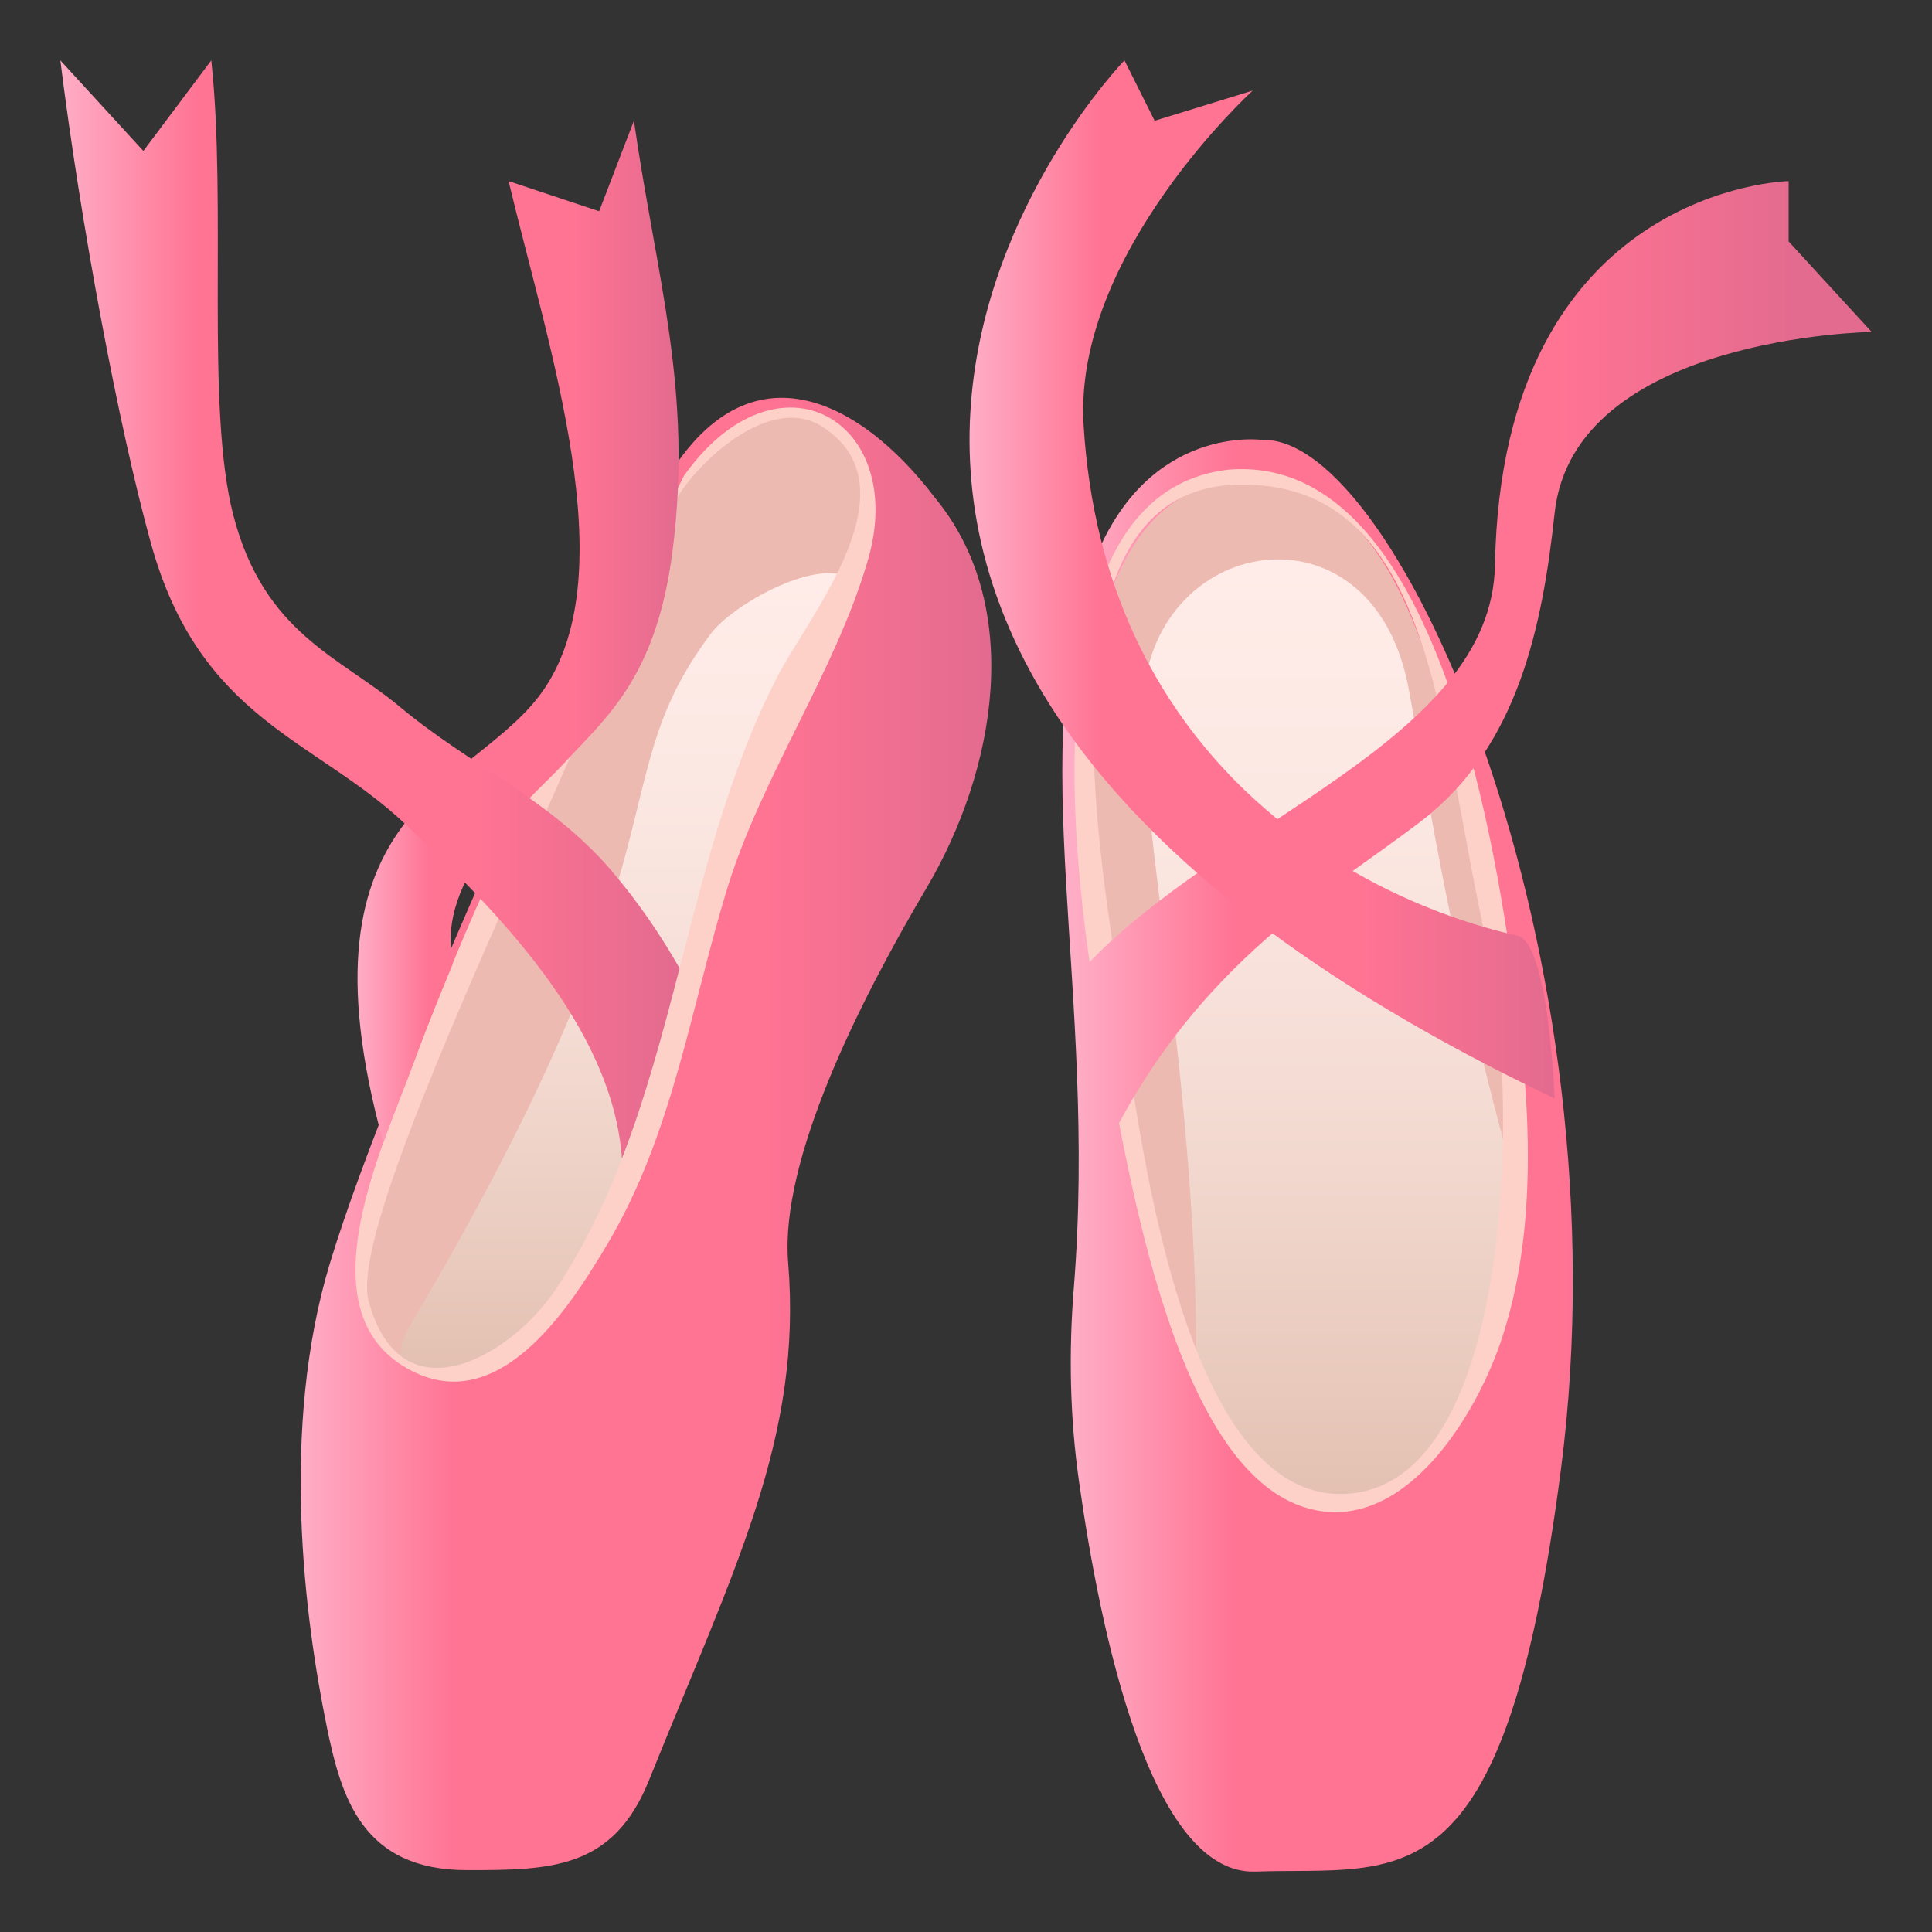 <?xml version="1.0" encoding="utf-8"?>
<!-- Generator: Adobe Illustrator 15.0.0, SVG Export Plug-In . SVG Version: 6.00 Build 0)  -->
<!DOCTYPE svg PUBLIC "-//W3C//DTD SVG 1.1//EN" "http://www.w3.org/Graphics/SVG/1.1/DTD/svg11.dtd">
<svg version="1.1" id="Layer_1" xmlns:x="http://ns.adobe.com/Extensibility/1.0/" xmlns:i="http://ns.adobe.com/AdobeIllustrator/10.0/" xmlns:graph="http://ns.adobe.com/Graphs/1.0/"
	 xmlns="http://www.w3.org/2000/svg" xmlns:xlink="http://www.w3.org/1999/xlink" xmlns:a="http://ns.adobe.com/AdobeSVGViewerExtensions/3.0/"
	 x="0px" y="0px" width="64px" height="64px" viewBox="0 0 64 64" enable-background="new 0 0 64 64" xml:space="preserve">
<rect x="0" y="0" width="64" height="64" fill="#333333" stroke="none"/>
<linearGradient id="SVGID_1_" gradientUnits="userSpaceOnUse" x1="9.96" y1="37.565" x2="32.837" y2="37.565">
	<stop  offset="0" style="stop-color:#FFADC6"/>
	<stop  offset="0.225" style="stop-color:#FF7393"/>
	<stop  offset="0.675" style="stop-color:#FF7393"/>
	<stop  offset="1" style="stop-color:#E36B8F"/>
	<a:midPointStop  offset="0" style="stop-color:#FFADC6"/>
	<a:midPointStop  offset="0.5" style="stop-color:#FFADC6"/>
	<a:midPointStop  offset="0.225" style="stop-color:#FF7393"/>
	<a:midPointStop  offset="0.5" style="stop-color:#FF7393"/>
	<a:midPointStop  offset="0.675" style="stop-color:#FF7393"/>
	<a:midPointStop  offset="0.5" style="stop-color:#FF7393"/>
	<a:midPointStop  offset="1" style="stop-color:#E36B8F"/>
</linearGradient>
<path fill="url(#SVGID_1_)" d="M30.979,16.498c2.934,3.555,2.055,8.959-0.291,12.926c-2.236,3.777-4.855,9.009-4.58,12.39
	c0.475,5.807-1.754,10.066-4.609,17.16c-1.186,2.949-3.25,2.977-6.027,2.977c-3.473,0-4.168-2.408-4.65-4.768
	c-0.725-3.549-1.559-9.869,0.117-15.369C13.03,34.942,19.646,20.869,21.7,16.56C24.499,11.089,28.435,13.144,30.979,16.498z"/>
<path fill="#EDBAB2" d="M22.694,15.794c-0.031,0.039-7.076,14.934-10,22.99c-1.461,4.027-0.479,5.734,0.871,6.433
	c1.473,0.761,13.141-23.155,15.018-27.176C29.837,15.351,26.694,10.984,22.694,15.794z"/>
<linearGradient id="SVGID_2_" gradientUnits="userSpaceOnUse" x1="20.632" y1="45.404" x2="20.632" y2="18.987">
	<stop  offset="0" style="stop-color:#E3C0B1"/>
	<stop  offset="0.133" style="stop-color:#E9CABD"/>
	<stop  offset="0.451" style="stop-color:#F5DDD5"/>
	<stop  offset="0.748" style="stop-color:#FCE8E3"/>
	<stop  offset="1" style="stop-color:#FFECE8"/>
	<a:midPointStop  offset="0" style="stop-color:#E3C0B1"/>
	<a:midPointStop  offset="0.327" style="stop-color:#E3C0B1"/>
	<a:midPointStop  offset="1" style="stop-color:#FFECE8"/>
</linearGradient>
<path fill="url(#SVGID_2_)" d="M28.058,19.106c-1.129-0.549-3.801,0.923-4.531,1.911c-3.734,5.037-0.457,6.897-10,22.99
	c-0.189,0.318-0.229,0.673-0.32,0.987c1.084,0.798,3.664,0.406,4.621-0.946C22.308,38.276,22.089,30.336,28.058,19.106z"/>
<path fill="#FDD1C8" d="M22.226,16.908c-2.145,6.583-10.824,23.226-10.014,26.197c1.078,3.957,4.721,1.815,6.191-0.387
	c4.055-6.073,4.016-13.851,7.354-20.314c1.049-2.029,4.609-6.268,1.48-8.271C25.312,12.902,22.565,15.863,22.226,16.908z
	 M22.655,15.763c3.125-4.387,7.436-1.813,6.096,2.788c-1.096,3.763-3.539,7.167-4.695,10.993c-1.191,3.937-1.787,8.029-3.908,11.622
	c-1.324,2.245-3.756,6.003-6.828,4.063c-3.201-2.022-0.58-7.388,0.373-9.985C16.165,28.507,19.528,22.203,22.655,15.763z"/>
<linearGradient id="SVGID_3_" gradientUnits="userSpaceOnUse" x1="35.538" y1="38.276" x2="59.547" y2="38.276">
	<stop  offset="0" style="stop-color:#FFADC6"/>
	<stop  offset="0.225" style="stop-color:#FF7393"/>
	<stop  offset="0.675" style="stop-color:#FF7393"/>
	<stop  offset="1" style="stop-color:#E36B8F"/>
	<a:midPointStop  offset="0" style="stop-color:#FFADC6"/>
	<a:midPointStop  offset="0.5" style="stop-color:#FFADC6"/>
	<a:midPointStop  offset="0.225" style="stop-color:#FF7393"/>
	<a:midPointStop  offset="0.5" style="stop-color:#FF7393"/>
	<a:midPointStop  offset="0.675" style="stop-color:#FF7393"/>
	<a:midPointStop  offset="0.5" style="stop-color:#FF7393"/>
	<a:midPointStop  offset="1" style="stop-color:#E36B8F"/>
</linearGradient>
<path fill="url(#SVGID_3_)" d="M36.259,18.561c-2.4,6.128,0.109,14.249-0.688,24.11c-0.172,2.128-0.129,4.27,0.17,6.386
	c0.705,5.015,2.379,13.063,5.848,12.942c4.836-0.172,8.236,1.268,10.123-13.355c2.193-16.991-5.379-34.231-9.9-34.071
	C41.81,14.573,38.032,14.038,36.259,18.561z"/>
<path fill="#EDBAB2" d="M40.554,16.031c0,0-6.928-0.172-3.76,17.685c2.975,16.766,6.742,17.873,10.012,14.822
	c3.641-3.401,4.045-10.123,2.199-19.804C46.763,16.968,44.237,15.902,40.554,16.031z"/>
<linearGradient id="SVGID_4_" gradientUnits="userSpaceOnUse" x1="43.965" y1="49.783" x2="43.965" y2="18.53">
	<stop  offset="0" style="stop-color:#E3C0B1"/>
	<stop  offset="0.133" style="stop-color:#E9CABD"/>
	<stop  offset="0.451" style="stop-color:#F5DDD5"/>
	<stop  offset="0.748" style="stop-color:#FCE8E3"/>
	<stop  offset="1" style="stop-color:#FFECE8"/>
	<a:midPointStop  offset="0" style="stop-color:#E3C0B1"/>
	<a:midPointStop  offset="0.327" style="stop-color:#E3C0B1"/>
	<a:midPointStop  offset="1" style="stop-color:#FFECE8"/>
</linearGradient>
<path fill="url(#SVGID_4_)" d="M50.073,38.776c-2.149-7.728-3.021-14.014-3.431-16.072c-1.25-6.281-8.602-4.991-8.781,0.656
	c-0.117,3.638,1.75,12.531,1.769,21.463C41.687,51.29,48.812,53.413,50.073,38.776z"/>
<path fill="#FDD1C8" d="M40.554,16.082c-6.215,0.666-4.08,12.385-3.551,16.181c0.531,3.791,1.869,17.515,7.58,17.222
	c5.682-0.291,5.738-13.582,4.674-18.225C47.63,24.158,47.534,15.515,40.554,16.082z M40.696,15.558
	c6.705-0.549,8.752,11.737,9.475,17.094c0.518,3.838,0.809,8.094-0.467,11.826c-0.805,2.359-3.055,6.129-6.09,5.556
	c-4.732-0.9-6.236-11.456-7.01-15.229C35.726,30.523,33.544,16.367,40.696,15.558z"/>
<linearGradient id="SVGID_5_" gradientUnits="userSpaceOnUse" x1="35.538" y1="21.991" x2="59.547" y2="21.991">
	<stop  offset="0" style="stop-color:#FFADC6"/>
	<stop  offset="0.225" style="stop-color:#FF7393"/>
	<stop  offset="0.675" style="stop-color:#FF7393"/>
	<stop  offset="1" style="stop-color:#E36B8F"/>
	<a:midPointStop  offset="0" style="stop-color:#FFADC6"/>
	<a:midPointStop  offset="0.5" style="stop-color:#FFADC6"/>
	<a:midPointStop  offset="0.225" style="stop-color:#FF7393"/>
	<a:midPointStop  offset="0.5" style="stop-color:#FF7393"/>
	<a:midPointStop  offset="0.675" style="stop-color:#FF7393"/>
	<a:midPointStop  offset="0.5" style="stop-color:#FF7393"/>
	<a:midPointStop  offset="1" style="stop-color:#E36B8F"/>
</linearGradient>
<path fill="url(#SVGID_5_)" d="M62.001,10.996l-2.75-2.998V5.999c0,0-9.502,0.188-9.729,12.721
	c-0.105,5.833-9.084,8.436-13.66,13.393c0.197,1.967,0.467,3.923,0.807,5.872c3.02-6.165,7.475-8.513,10.447-10.813
	c3.178-2.462,3.982-6.452,4.383-10.177C52.13,11.138,62.001,10.996,62.001,10.996z"/>
<linearGradient id="SVGID_6_" gradientUnits="userSpaceOnUse" x1="32.118" y1="19.194" x2="51.499" y2="19.194">
	<stop  offset="0" style="stop-color:#FFADC6"/>
	<stop  offset="0.225" style="stop-color:#FF7393"/>
	<stop  offset="0.675" style="stop-color:#FF7393"/>
	<stop  offset="1" style="stop-color:#E36B8F"/>
	<a:midPointStop  offset="0" style="stop-color:#FFADC6"/>
	<a:midPointStop  offset="0.5" style="stop-color:#FFADC6"/>
	<a:midPointStop  offset="0.225" style="stop-color:#FF7393"/>
	<a:midPointStop  offset="0.5" style="stop-color:#FF7393"/>
	<a:midPointStop  offset="0.675" style="stop-color:#FF7393"/>
	<a:midPointStop  offset="0.5" style="stop-color:#FF7393"/>
	<a:midPointStop  offset="1" style="stop-color:#E36B8F"/>
</linearGradient>
<path fill="url(#SVGID_6_)" d="M50.235,30.99c-5.838-1.336-13.689-6.154-14.34-16.921C35.554,8.412,41.499,3,41.499,3l-3.25,1l-1-2
	c0,0-18.313,18.867,14.25,34.389C51.464,35.604,51.226,31.121,50.235,30.99z"/>
<linearGradient id="SVGID_7_" gradientUnits="userSpaceOnUse" x1="11.844" y1="20.926" x2="22.48" y2="20.926">
	<stop  offset="0" style="stop-color:#FFADC6"/>
	<stop  offset="0.225" style="stop-color:#FF7393"/>
	<stop  offset="0.675" style="stop-color:#FF7393"/>
	<stop  offset="1" style="stop-color:#E36B8F"/>
	<a:midPointStop  offset="0" style="stop-color:#FFADC6"/>
	<a:midPointStop  offset="0.5" style="stop-color:#FFADC6"/>
	<a:midPointStop  offset="0.225" style="stop-color:#FF7393"/>
	<a:midPointStop  offset="0.5" style="stop-color:#FF7393"/>
	<a:midPointStop  offset="0.675" style="stop-color:#FF7393"/>
	<a:midPointStop  offset="0.5" style="stop-color:#FF7393"/>
	<a:midPointStop  offset="1" style="stop-color:#E36B8F"/>
</linearGradient>
<path fill="url(#SVGID_7_)" d="M20.999,4l-1.152,2.998l-3-0.999c1.361,5.683,3.813,12.893,1.193,16.805
	c-2.223,3.317-8.459,3.728-5.34,15.049c0.713-1.993,1.49-3.973,2.301-5.928c-0.59-2.937,2.445-5.292,3.746-6.708
	c1.322-1.439,3.002-2.787,3.533-6.973C22.958,12.927,21.751,9.232,20.999,4z"/>
<linearGradient id="SVGID_8_" gradientUnits="userSpaceOnUse" x1="1.999" y1="20.189" x2="22.513" y2="20.189">
	<stop  offset="0" style="stop-color:#FFADC6"/>
	<stop  offset="0.225" style="stop-color:#FF7393"/>
	<stop  offset="0.675" style="stop-color:#FF7393"/>
	<stop  offset="1" style="stop-color:#E36B8F"/>
	<a:midPointStop  offset="0" style="stop-color:#FFADC6"/>
	<a:midPointStop  offset="0.5" style="stop-color:#FFADC6"/>
	<a:midPointStop  offset="0.225" style="stop-color:#FF7393"/>
	<a:midPointStop  offset="0.5" style="stop-color:#FF7393"/>
	<a:midPointStop  offset="0.675" style="stop-color:#FF7393"/>
	<a:midPointStop  offset="0.5" style="stop-color:#FF7393"/>
	<a:midPointStop  offset="1" style="stop-color:#E36B8F"/>
</linearGradient>
<path fill="url(#SVGID_8_)" d="M20.241,28.826c-2.01-2.344-4.67-3.473-6.982-5.401c-2.002-1.673-4.51-2.433-5.529-6.356
	C6.804,13.503,7.521,6.826,6.999,2l-2.25,3l-2.75-3c0.668,5.359,1.914,12.073,3,15.994c1.625,5.871,5.461,6.486,8.451,9.327
	c2.992,2.845,6.836,6.684,7.152,11.057c0.787-2.036,1.357-4.164,1.91-6.305C21.894,30.992,21.147,29.884,20.241,28.826
	C19.599,28.075,21.147,29.884,20.241,28.826z"/>
</svg>

